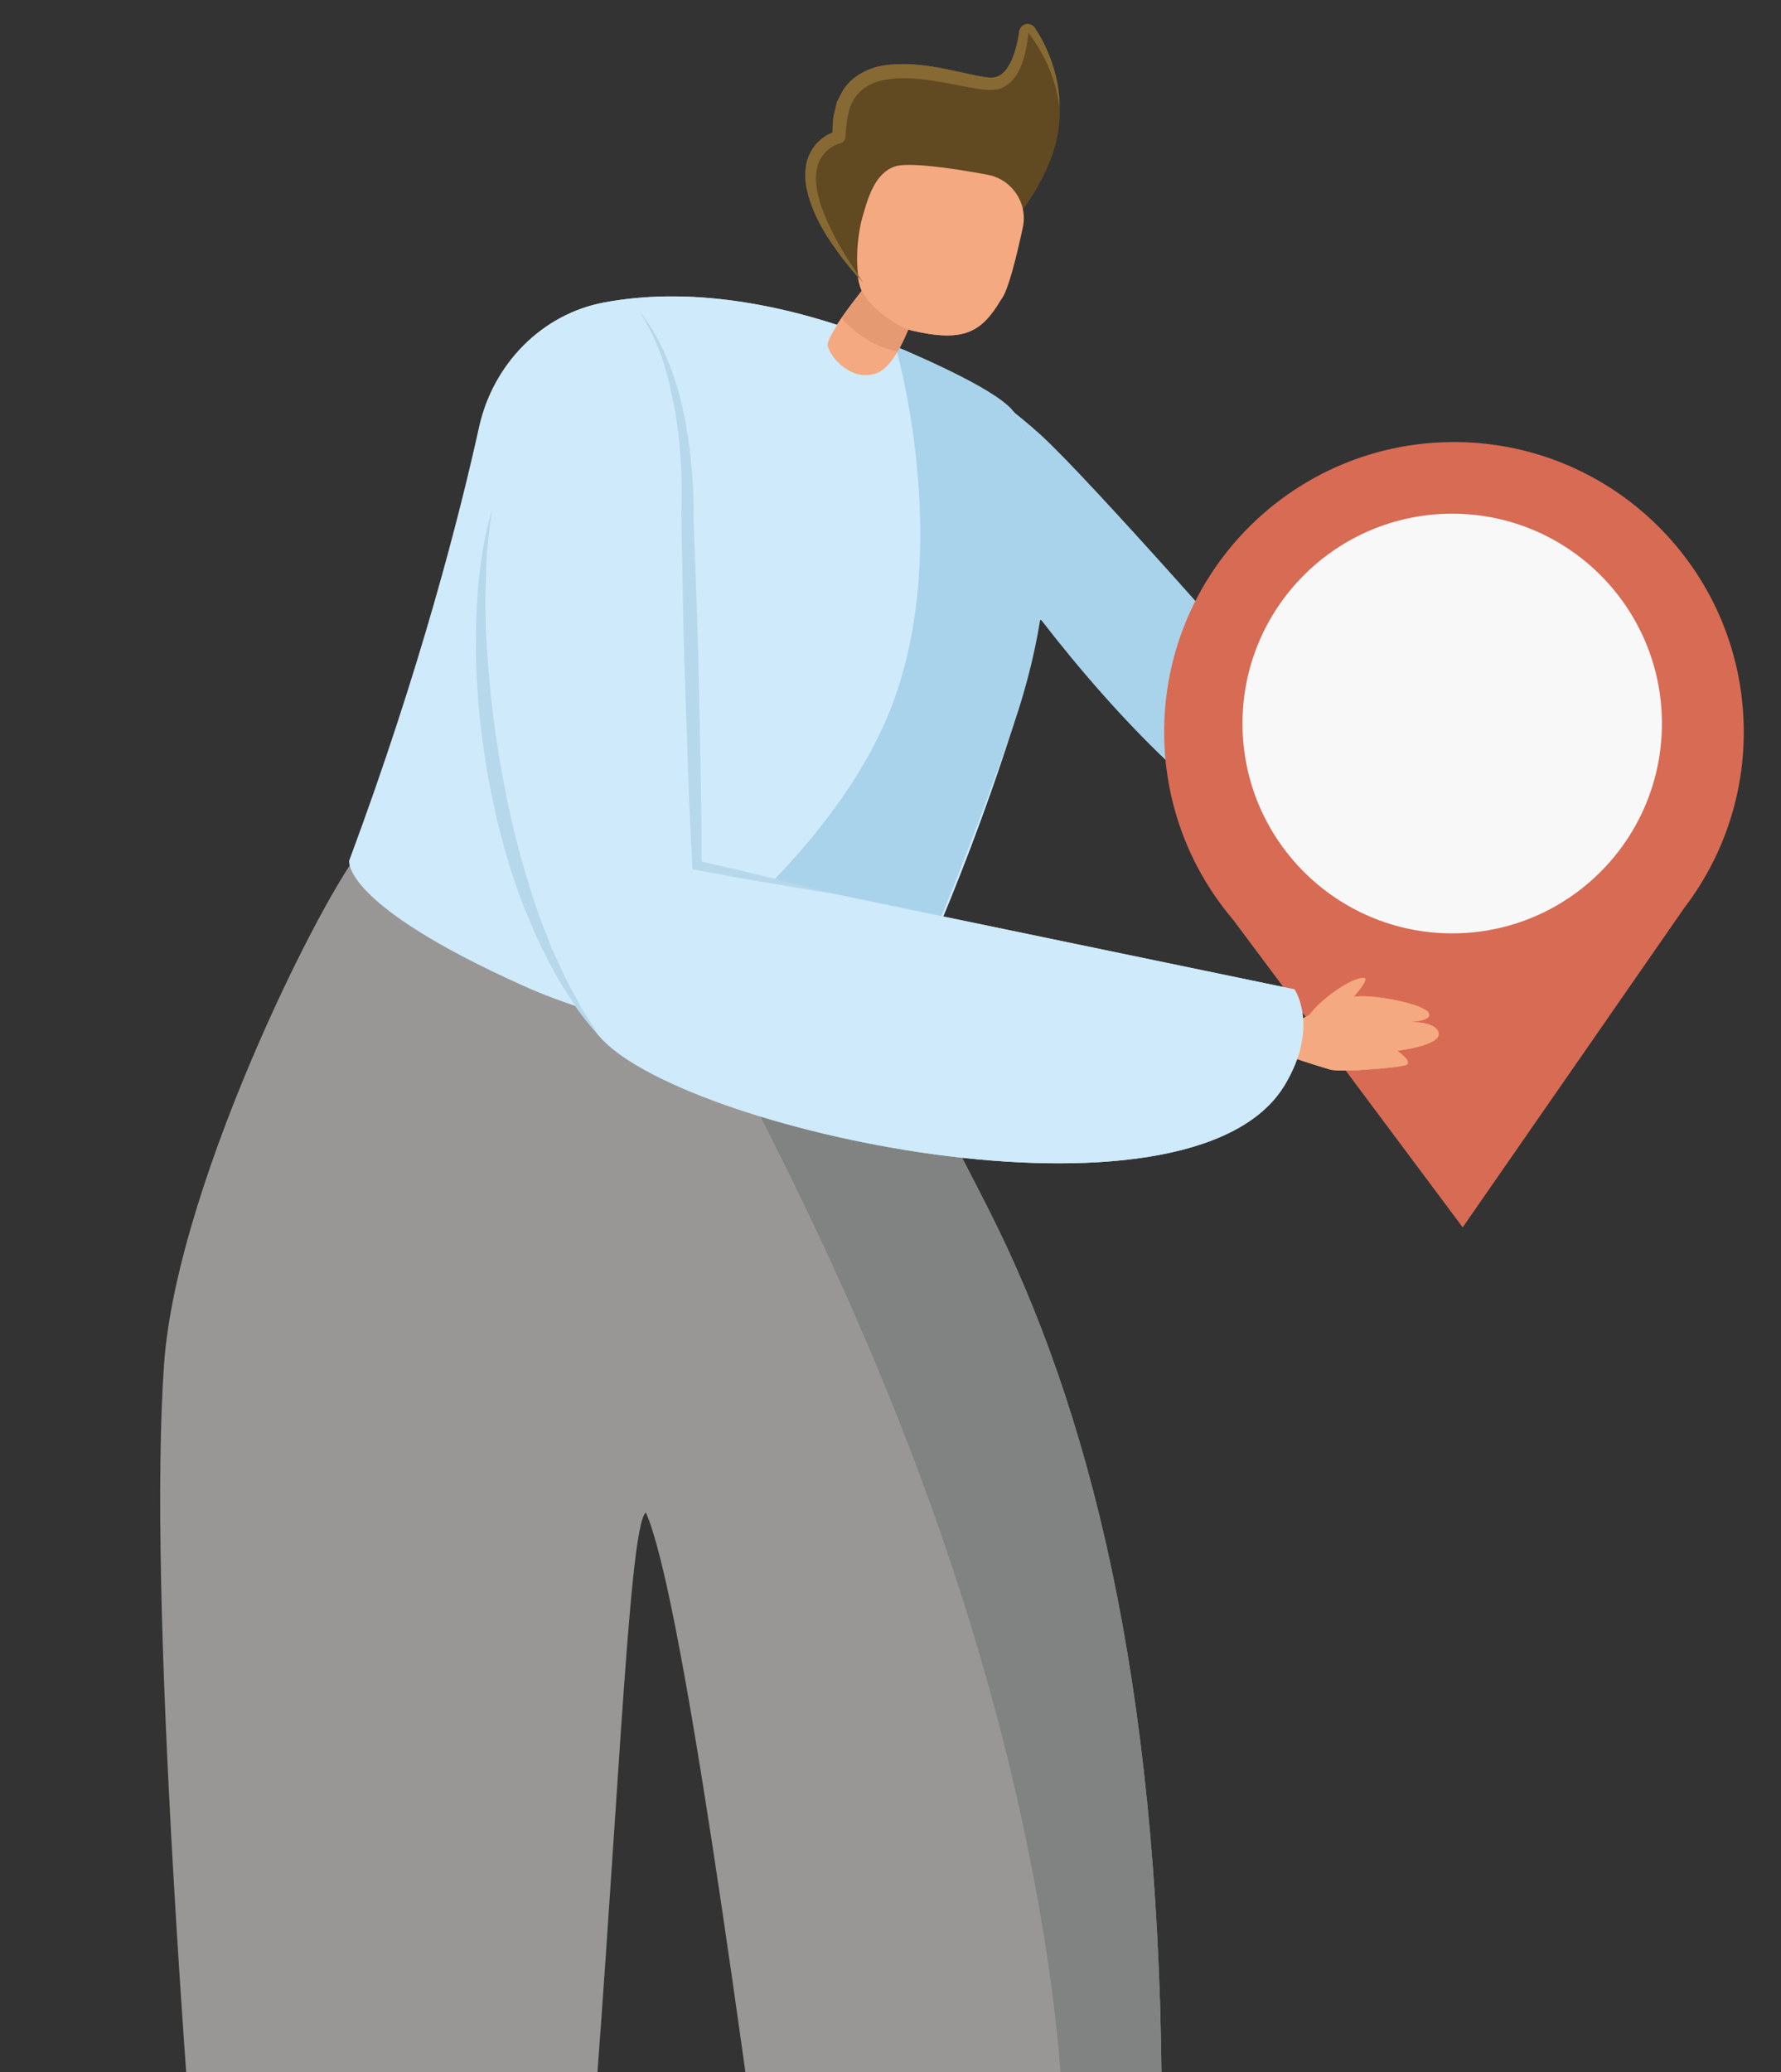 <?xml version="1.0" encoding="UTF-8"?> <!-- Generator: Adobe Illustrator 24.1.2, SVG Export Plug-In . SVG Version: 6.00 Build 0) --> <svg xmlns="http://www.w3.org/2000/svg" xmlns:xlink="http://www.w3.org/1999/xlink" id="Слой_1" x="0px" y="0px" viewBox="0 0 571 664" style="enable-background:new 0 0 571 664;" xml:space="preserve"><rect x="0" y="0" width="571" height="664" fill="#333333" stroke="none"/> <g> <defs> <rect id="SVGID_1_" x="1.15" y="-117" width="598.85" height="781.04"></rect> </defs> <clipPath id="SVGID_2_"> <use xlink:href="#SVGID_1_" style="overflow:visible;"></use> </clipPath> <g style="clip-path:url(#SVGID_2_);"> <path style="fill:#A9D3EB;" d="M504.19,255.41c-17.96-9.09-97.08-35.67-97.08-35.67s-57.36-65.52-73.68-80.41 c-7.55-6.87-16.61-13.36-16.61-13.36c-8.82-6.48-28.17-9.49-56.62-10.3c11.04,20.55,74.01,85.92,73.6,82.98 c12.36,15.95,27.59,33.69,44.32,48.99c18.47,16.86,30.73,27.21,60.08,49.17c28.83,21.57,85.96-0.33,85.96-0.33 S522.15,264.51,504.19,255.41z"></path> <path style="fill:#A9D3EB;" d="M504.37,255.39c-17.96-9.09-97.08-35.67-97.08-35.67s-57.36-65.52-73.68-80.41 c-7.55-6.87-16.61-13.36-16.61-13.36c-8.82-6.48-28.17-9.49-56.62-10.3c11.04,20.55,74.01,85.92,73.6,82.98 c12.36,15.95,27.59,33.69,44.32,48.99c18.47,16.86,30.73,27.21,60.08,49.17c28.83,21.57,85.96-0.33,85.96-0.33 S522.32,264.49,504.37,255.39z"></path> <path style="fill:#F5A980;" d="M508.11,310.42l1.65,0.05c4.53-2.21,26.16-13.33,24.87-22.3c-2-13.79-17.79-20.96-21.95-18.1 c-3.75,2.58,2.61,9.76,2.61,9.76s0.33-1.78-3.71-0.34c-4.04,1.43,0.96,9.4,1.57,14.21C513.72,298.31,500.72,310.28,508.11,310.42z "></path> <g> <path style="fill:#D86B53;" d="M466.73,298.94c-35.79,0.63-65.32-27.87-65.96-63.67c-0.63-35.79,27.88-65.32,63.67-65.95 c35.79-0.64,65.32,27.87,65.95,63.66C531.02,268.78,502.52,298.31,466.73,298.94L466.73,298.94z M559.05,232.93 c-0.9-51.31-43.23-92.16-94.54-91.26c-51.3,0.9-92.16,43.23-91.26,94.53c0.4,22.37,8.67,42.76,22.12,58.56h0l73.58,98.54 l70.83-102.07h-0.02C552.18,275.12,559.44,254.85,559.05,232.93"></path> <path style="fill:#F8F8F9;" d="M532.82,231.85c0,37.14-30.1,67.24-67.23,67.24c-37.13,0-67.24-30.1-67.24-67.24 c0-37.13,30.11-67.24,67.24-67.24C502.71,164.61,532.82,194.72,532.82,231.85z"></path> </g> <path style="fill:#999796;" d="M316.51,386.66c-22.15-43.55-39.8-74.48-50.62-78.03c-57.5-17.46-138.4-41.47-148.4-38.08 c-9.19,6.71-60.7,106.21-64.91,166.82c-10.08,145.14,45.49,639.5,50.31,689.8c0.22,2.32,2.13,4.08,4.44,4.16l14.87,0.55 c2.27,0.08,4.28-1.49,4.72-3.73c6.01-30.68,45.87-238.03,60.74-414.71c10.24-121.52,13.61-224.38,19.41-228.76 c22.29,50.11,73.8,534.87,94.74,627.87c3.48,15.51,31.55-0.09,30.12-12.88c-6.33-56.14,42.3-249.07,40.47-433.9 C371.14,538.52,349.64,451.81,316.51,386.66z"></path> <path style="fill:#818282;" d="M316.51,386.66c-22.15-43.55-39.8-74.48-50.62-78.03c-15.19-4.61-32.02-9.68-48.73-14.59 c-22.3-6.53,89.32,136.64,118.85,334.78c11.87,79.61,4.34,165.36-0.64,244.34c-5.92,93.9-9.64,179.93-13.48,220.97 c-1.67,17.94-7.59,24.35-6.63,23.98c12.84-5.08,17.22-13.64,16.68-18.44c-6.33-56.14,42.3-249.07,40.47-433.9 C371.14,538.52,349.64,451.81,316.51,386.66z"></path> <path style="fill:#CEEAFB;" d="M153.6,136.8c-6.11,27.69-18.75,77.49-41.65,138.99c0,0-2.74,13.8,55.92,40.13 c55.29,24.8,117.91,14.92,117.91,14.92s21.67-43.97,38.66-97.55c18.23-57.5,8.25-94.8-1.44-103.24 c-3.93-3.41-69.27-44.29-129.32-33.13C173.55,100.66,158.02,116.8,153.6,136.8z"></path> <path style="fill:#F5A980;" d="M428.5,325.05c0,0,2.69-2.62,5.14-5.38c2.8-3.14,5.3-6.47,3.2-6.3c-2.07,0.15-5.21,1.76-8.27,3.84 c-6.84,4.66-13.31,11.78-6.72,10.69C425.99,327.21,428.5,325.05,428.5,325.05z"></path> <path style="fill:#F5A980;" d="M413.02,330.58c0.27-1.28,1.08-2.38,2.25-3c3.96-2.13,13.43-7.08,17.96-8.06 c5.82-1.27,23.1,2.15,24.67,5.03c1.58,2.88-6.88,2.99-6.88,2.99s9.18-0.57,10.07,3.48c0.89,4.05-13.25,5.7-13.25,5.7 s5.48,3.77,2.6,4.64c-2.25,0.69-10.02,1.25-15.15,1.6c-1.55,0.1-7.37,0.23-8.86-0.21c-4.5-1.34-14.17-4.29-14.43-5.1 C411.76,336.93,412.51,333.03,413.02,330.58z"></path> <path style="fill:#A9D3EB;" d="M199.22,326.49c45.18,10.89,86.57,4.35,86.57,4.35s20.27-44.43,38.66-97.55 c20-57.74,7.96-94.48-1.44-103.24c-8.24-7.67-36.08-19.02-36.08-19.02s18.49,62.91-0.92,114.51 C264.4,282.99,193.75,325.17,199.22,326.49z"></path> <path style="fill:#CEEAFB;" d="M204.83,99.73c-4.37-5.86-25.26,4.2-28.84,10.58c-9.03,16.12-11.97,25.05-18.46,53.08 c-10.03,43.18,1.2,126.99,34.12,168.1c24.34,30.41,189.79,66.62,220.09,16.26c11.27-18.73,3.13-30.72,3.13-30.72l-191.58-39.71 l-3.07-112.52C220.22,164.8,222.27,123.1,204.83,99.73z"></path> <path style="fill:#B7D8EB;" d="M157.53,163.39c-0.98,7.29-1.86,14.52-1.89,21.82c-0.13,3.64-0.26,7.28-0.14,10.92 c0.03,3.64,0.12,7.28,0.41,10.91c0.89,14.52,2.59,28.99,5.32,43.26c2.66,14.29,6.3,28.4,11.1,42.11 c1.21,3.43,2.59,6.78,3.88,10.19c1.37,3.37,3.02,6.61,4.5,9.93c1.53,3.3,3.38,6.44,5.06,9.69c1.88,3.12,3.93,6.13,5.86,9.27 c-9.85-10.96-16.98-24.19-22.6-37.82c-5.68-13.67-9.52-28.02-12.31-42.51c-2.67-14.52-4.28-29.25-4.33-44.01 C152.35,192.43,153.47,177.54,157.53,163.39z"></path> <path style="fill:#B7D8EB;" d="M267.44,286.47c-7.44-1.13-14.85-2.43-22.26-3.69c-7.43-1.2-14.8-2.65-22.2-4l-1.15-0.2l-0.06-1.23 c-0.44-9.37-1-18.74-1.25-28.12l-0.98-28.12c-0.73-18.74-0.84-37.5-1.29-56.27l0-0.06l0-0.08c0.42-11.08-0.15-22.42-2.07-33.46 c-1.05-5.5-2.25-10.99-4.04-16.32c-1.89-5.29-4.26-10.41-7.32-15.2c7.14,8.9,11.28,19.92,13.84,31.02 c1.25,5.59,2.11,11.25,2.71,16.94c0.55,5.71,0.99,11.38,0.8,17.2l0-0.15c0.57,18.75,1.47,37.49,1.77,56.25l0.56,28.13 c0.25,9.38,0.21,18.76,0.28,28.15l-1.21-1.44c7.32,1.71,14.67,3.31,21.96,5.16C252.85,282.81,260.17,284.54,267.44,286.47z"></path> <path style="fill:#F5A980;" d="M281.51,86.8c0,0-17.25,20.35-16.3,24.14c0.97,3.8,7.78,11.7,15.88,8.58 c8.09-3.1,13.88-25.72,13.88-25.72L281.51,86.8z"></path> <path style="fill:#E59A71;" d="M269.68,102.03c4.11,4.66,10.6,9.44,17.97,10.55c2.4-4.11,4.3-9.13,5.58-12.97l-15.59-8.11 C275.25,94.47,272.18,98.42,269.68,102.03z"></path> <path style="fill:#614922;" d="M324.6,71.08c0,0,15.92-17.51,14.95-36.43c-0.6-11.62-5.99-20.75-9.04-25.06 c-0.71-0.99-2.23-0.57-2.36,0.63c-0.61,5.56-2.73,16.15-9.95,16.65c-9.82,0.69-49.9-17.34-49.35,17.04c0,0-24.92,5.6,7.74,46.69 L324.6,71.08z"></path> <path style="fill:#F5A980;" d="M320.79,96.02c2.19-2.56,4.95-13.71,6.96-23.1c1.67-7.8-3.43-15.42-11.27-16.9 c-12.14-2.28-25.71-4.1-29.85-2.63c-6.5,2.32-8.61,10.36-10.32,16.3c-1.7,5.92-2.62,17.16-0.25,23.08 c2.16,5.41,10.76,11.89,16.24,13.16C308.75,109.74,314.48,106.67,320.79,96.02z"></path> <path style="fill:#876934;" d="M339.56,34.65c-0.62-4.73-1.87-9.32-3.77-13.61c-0.96-2.15-2.06-4.21-3.3-6.19 c-0.59-1-1.23-1.98-1.89-2.93l-1.01-1.41l-0.1-0.12l0.04,0.2l-0.19,1.82c-0.15,1.21-0.34,2.44-0.61,3.66 c-0.51,2.42-1.23,4.86-2.54,7.19c-1.22,2.27-3.41,4.65-6.47,5.37c-3.05,0.56-5.51-0.04-7.89-0.4c-9.42-1.64-18.73-4.11-27.51-2.76 c-4.31,0.61-8.18,2.52-10.4,5.95c-2.44,3.36-2.7,8.06-3.02,12.48L270.9,44c-0.08,0.94-0.74,1.68-1.6,1.91 c-3.57,0.95-6.76,4.09-7.52,8.06c-0.91,4,0.12,8.5,1.55,12.69c0.81,2.11,1.59,4.21,2.67,6.22c0.96,2.07,1.97,4.12,3.19,6.07 c2.2,4.03,4.92,7.75,7.4,11.66c-3.01-3.5-6.08-6.99-8.69-10.84c-2.76-3.75-5.18-7.78-7.04-12.15c-1.74-4.36-3.29-9.14-2.49-14.3 c0.28-2.57,1.54-5.08,3.23-7.13c1.83-2.04,4.01-3.43,6.79-4.27l-1.59,2.03c0.21-2.51-0.02-5.03,0.61-7.57l0.93-3.79l1.86-3.6 c2.95-4.73,8.37-7.35,13.39-8.05c10.25-1.4,19.84,1.31,28.99,3.23c2.28,0.45,4.6,0.91,6.27,0.63c1.65-0.33,3.18-1.56,4.3-3.37 c1.14-1.76,1.94-3.9,2.54-6.09c0.31-1.1,0.55-2.22,0.76-3.36l0.28-1.71c-0.05-0.77,0.84-2.31,2.02-2.48 c1.12-0.42,2.65,0.53,2.93,1.23l0.99,1.54c0.62,1.04,1.24,2.1,1.79,3.19c1.08,2.18,2.01,4.42,2.78,6.72 C338.78,25.06,339.63,29.88,339.56,34.65z"></path> <path style="fill:#CEEAFB;" d="M153.77,136.78c-6.11,27.69-18.75,77.49-41.65,138.99c0,0-2.74,13.8,55.92,40.13 c55.29,24.8,117.91,14.92,117.91,14.92s21.67-43.97,38.66-97.55c18.23-57.5,8.25-94.8-1.44-103.24 c-3.93-3.41-69.27-44.29-129.32-33.13C173.72,100.64,158.19,116.78,153.77,136.78z"></path> <path style="fill:#F5A980;" d="M428.67,325.03c0,0,2.69-2.62,5.14-5.38c2.8-3.14,5.3-6.47,3.2-6.3c-2.07,0.15-5.21,1.76-8.27,3.84 c-6.84,4.66-13.31,11.78-6.72,10.69C426.17,327.2,428.67,325.03,428.67,325.03z"></path> <path style="fill:#F5A980;" d="M413.19,330.56c0.27-1.28,1.08-2.38,2.25-3c3.96-2.13,13.43-7.08,17.96-8.06 c5.82-1.27,23.1,2.15,24.67,5.03c1.58,2.88-6.88,2.99-6.88,2.99s9.18-0.57,10.07,3.48c0.89,4.05-13.25,5.7-13.25,5.7 s5.48,3.77,2.6,4.64c-2.25,0.69-10.02,1.25-15.15,1.6c-1.55,0.1-7.37,0.23-8.86-0.21c-4.5-1.34-14.17-4.29-14.43-5.1 C411.93,336.91,412.68,333.01,413.19,330.56z"></path> <path style="fill:#A9D3EB;" d="M199.39,326.47c45.18,10.89,86.57,4.35,86.57,4.35s20.27-44.43,38.66-97.55 c20-57.74,7.96-94.48-1.44-103.24c-8.24-7.67-36.08-19.02-36.08-19.02s18.49,62.91-0.92,114.51 C264.57,282.97,193.92,325.15,199.39,326.47z"></path> <path style="fill:#CEEAFB;" d="M205,99.71c-4.37-5.86-25.26,4.2-28.84,10.58c-9.03,16.12-11.97,25.05-18.46,53.08 c-10.03,43.18,1.2,126.99,34.12,168.1c24.34,30.41,189.79,66.62,220.09,16.26c11.27-18.73,3.13-30.72,3.13-30.72L223.46,277.3 l-3.07-112.52C220.39,164.79,222.44,123.08,205,99.71z"></path> <path style="fill:#B7D8EB;" d="M157.7,163.37c-0.98,7.29-1.86,14.52-1.89,21.82c-0.13,3.64-0.26,7.28-0.14,10.92 c0.02,3.64,0.12,7.28,0.41,10.91c0.89,14.52,2.59,28.99,5.32,43.26c2.66,14.29,6.3,28.4,11.1,42.11 c1.21,3.43,2.59,6.78,3.88,10.19c1.37,3.37,3.02,6.61,4.5,9.93c1.53,3.3,3.38,6.44,5.06,9.69c1.88,3.12,3.93,6.13,5.86,9.27 c-9.85-10.96-16.97-24.19-22.6-37.82c-5.68-13.67-9.52-28.02-12.31-42.51c-2.67-14.52-4.28-29.25-4.33-44.01 C152.53,192.41,153.64,177.52,157.7,163.37z"></path> <path style="fill:#B7D8EB;" d="M267.61,286.45c-7.44-1.13-14.85-2.43-22.26-3.69c-7.43-1.2-14.8-2.65-22.2-4l-1.15-0.2l-0.06-1.23 c-0.44-9.37-1-18.74-1.25-28.12l-0.98-28.12c-0.73-18.74-0.84-37.5-1.29-56.27l0-0.06l0-0.08c0.42-11.08-0.15-22.42-2.07-33.46 c-1.05-5.5-2.25-10.99-4.04-16.32c-1.89-5.29-4.26-10.41-7.32-15.2c7.14,8.9,11.28,19.92,13.84,31.02 c1.25,5.59,2.11,11.25,2.71,16.94c0.55,5.71,0.99,11.38,0.8,17.2l0-0.15c0.57,18.75,1.47,37.49,1.77,56.25l0.56,28.13 c0.25,9.38,0.21,18.76,0.28,28.15l-1.21-1.44c7.32,1.71,14.67,3.31,21.96,5.16C253.02,282.79,260.34,284.52,267.61,286.45z"></path> <path style="fill:#F5A980;" d="M281.69,86.78c0,0-17.25,20.35-16.3,24.14c0.97,3.8,7.78,11.7,15.87,8.58 c8.09-3.1,13.88-25.72,13.88-25.72L281.69,86.78z"></path> <path style="fill:#E59A71;" d="M269.86,102.01c4.11,4.66,10.6,9.44,17.97,10.55c2.4-4.11,4.31-9.13,5.58-12.97l-15.59-8.11 C275.42,94.45,272.35,98.4,269.86,102.01z"></path> <path style="fill:#614922;" d="M324.78,71.06c0,0,15.92-17.51,14.95-36.43c-0.6-11.62-5.99-20.75-9.04-25.06 c-0.71-0.99-2.23-0.57-2.36,0.63c-0.61,5.56-2.73,16.15-9.95,16.65c-9.82,0.69-49.9-17.34-49.35,17.04c0,0-24.92,5.6,7.74,46.69 L324.78,71.06z"></path> <path style="fill:#F5A980;" d="M320.96,96c2.19-2.56,4.95-13.71,6.96-23.1c1.67-7.8-3.43-15.42-11.27-16.9 c-12.14-2.28-25.71-4.1-29.85-2.63c-6.5,2.32-8.61,10.36-10.32,16.3c-1.7,5.92-2.62,17.16-0.25,23.08 c2.16,5.41,10.76,11.89,16.24,13.16C308.92,109.72,314.65,106.65,320.96,96z"></path> <path style="fill:#876934;" d="M339.73,34.63c-0.62-4.73-1.87-9.32-3.77-13.61c-0.96-2.15-2.06-4.21-3.3-6.19 c-0.59-1-1.23-1.98-1.9-2.93l-1.01-1.41l-0.1-0.12l0.04,0.2l-0.19,1.82c-0.15,1.21-0.34,2.44-0.61,3.66 c-0.51,2.42-1.23,4.86-2.54,7.19c-1.22,2.27-3.41,4.65-6.47,5.37c-3.05,0.56-5.51-0.04-7.89-0.4c-9.42-1.64-18.73-4.11-27.51-2.76 c-4.31,0.61-8.18,2.52-10.39,5.95c-2.44,3.36-2.7,8.06-3.02,12.48l-0.01,0.11c-0.08,0.94-0.74,1.68-1.6,1.91 c-3.57,0.95-6.76,4.09-7.52,8.06c-0.91,4,0.12,8.51,1.55,12.69c0.81,2.11,1.59,4.21,2.67,6.22c0.96,2.07,1.97,4.12,3.19,6.07 c2.2,4.03,4.92,7.75,7.4,11.66c-3.01-3.5-6.08-6.99-8.69-10.84c-2.76-3.75-5.19-7.78-7.04-12.15c-1.74-4.36-3.29-9.14-2.49-14.3 c0.28-2.57,1.54-5.08,3.23-7.13c1.83-2.04,4.01-3.43,6.79-4.27l-1.59,2.03c0.21-2.51-0.02-5.03,0.61-7.57l0.93-3.79l1.86-3.59 c2.95-4.73,8.37-7.35,13.4-8.06c10.25-1.4,19.83,1.31,28.98,3.23c2.28,0.45,4.6,0.91,6.27,0.62c1.65-0.33,3.18-1.56,4.3-3.37 c1.14-1.76,1.94-3.9,2.54-6.09c0.31-1.1,0.55-2.22,0.76-3.36l0.28-1.71c-0.05-0.77,0.84-2.31,2.02-2.48 c1.12-0.42,2.66,0.53,2.93,1.23l0.99,1.54c0.62,1.04,1.24,2.11,1.79,3.19c1.08,2.18,2.01,4.42,2.78,6.72 C338.95,25.04,339.8,29.86,339.73,34.63z"></path> </g> </g> </svg> 